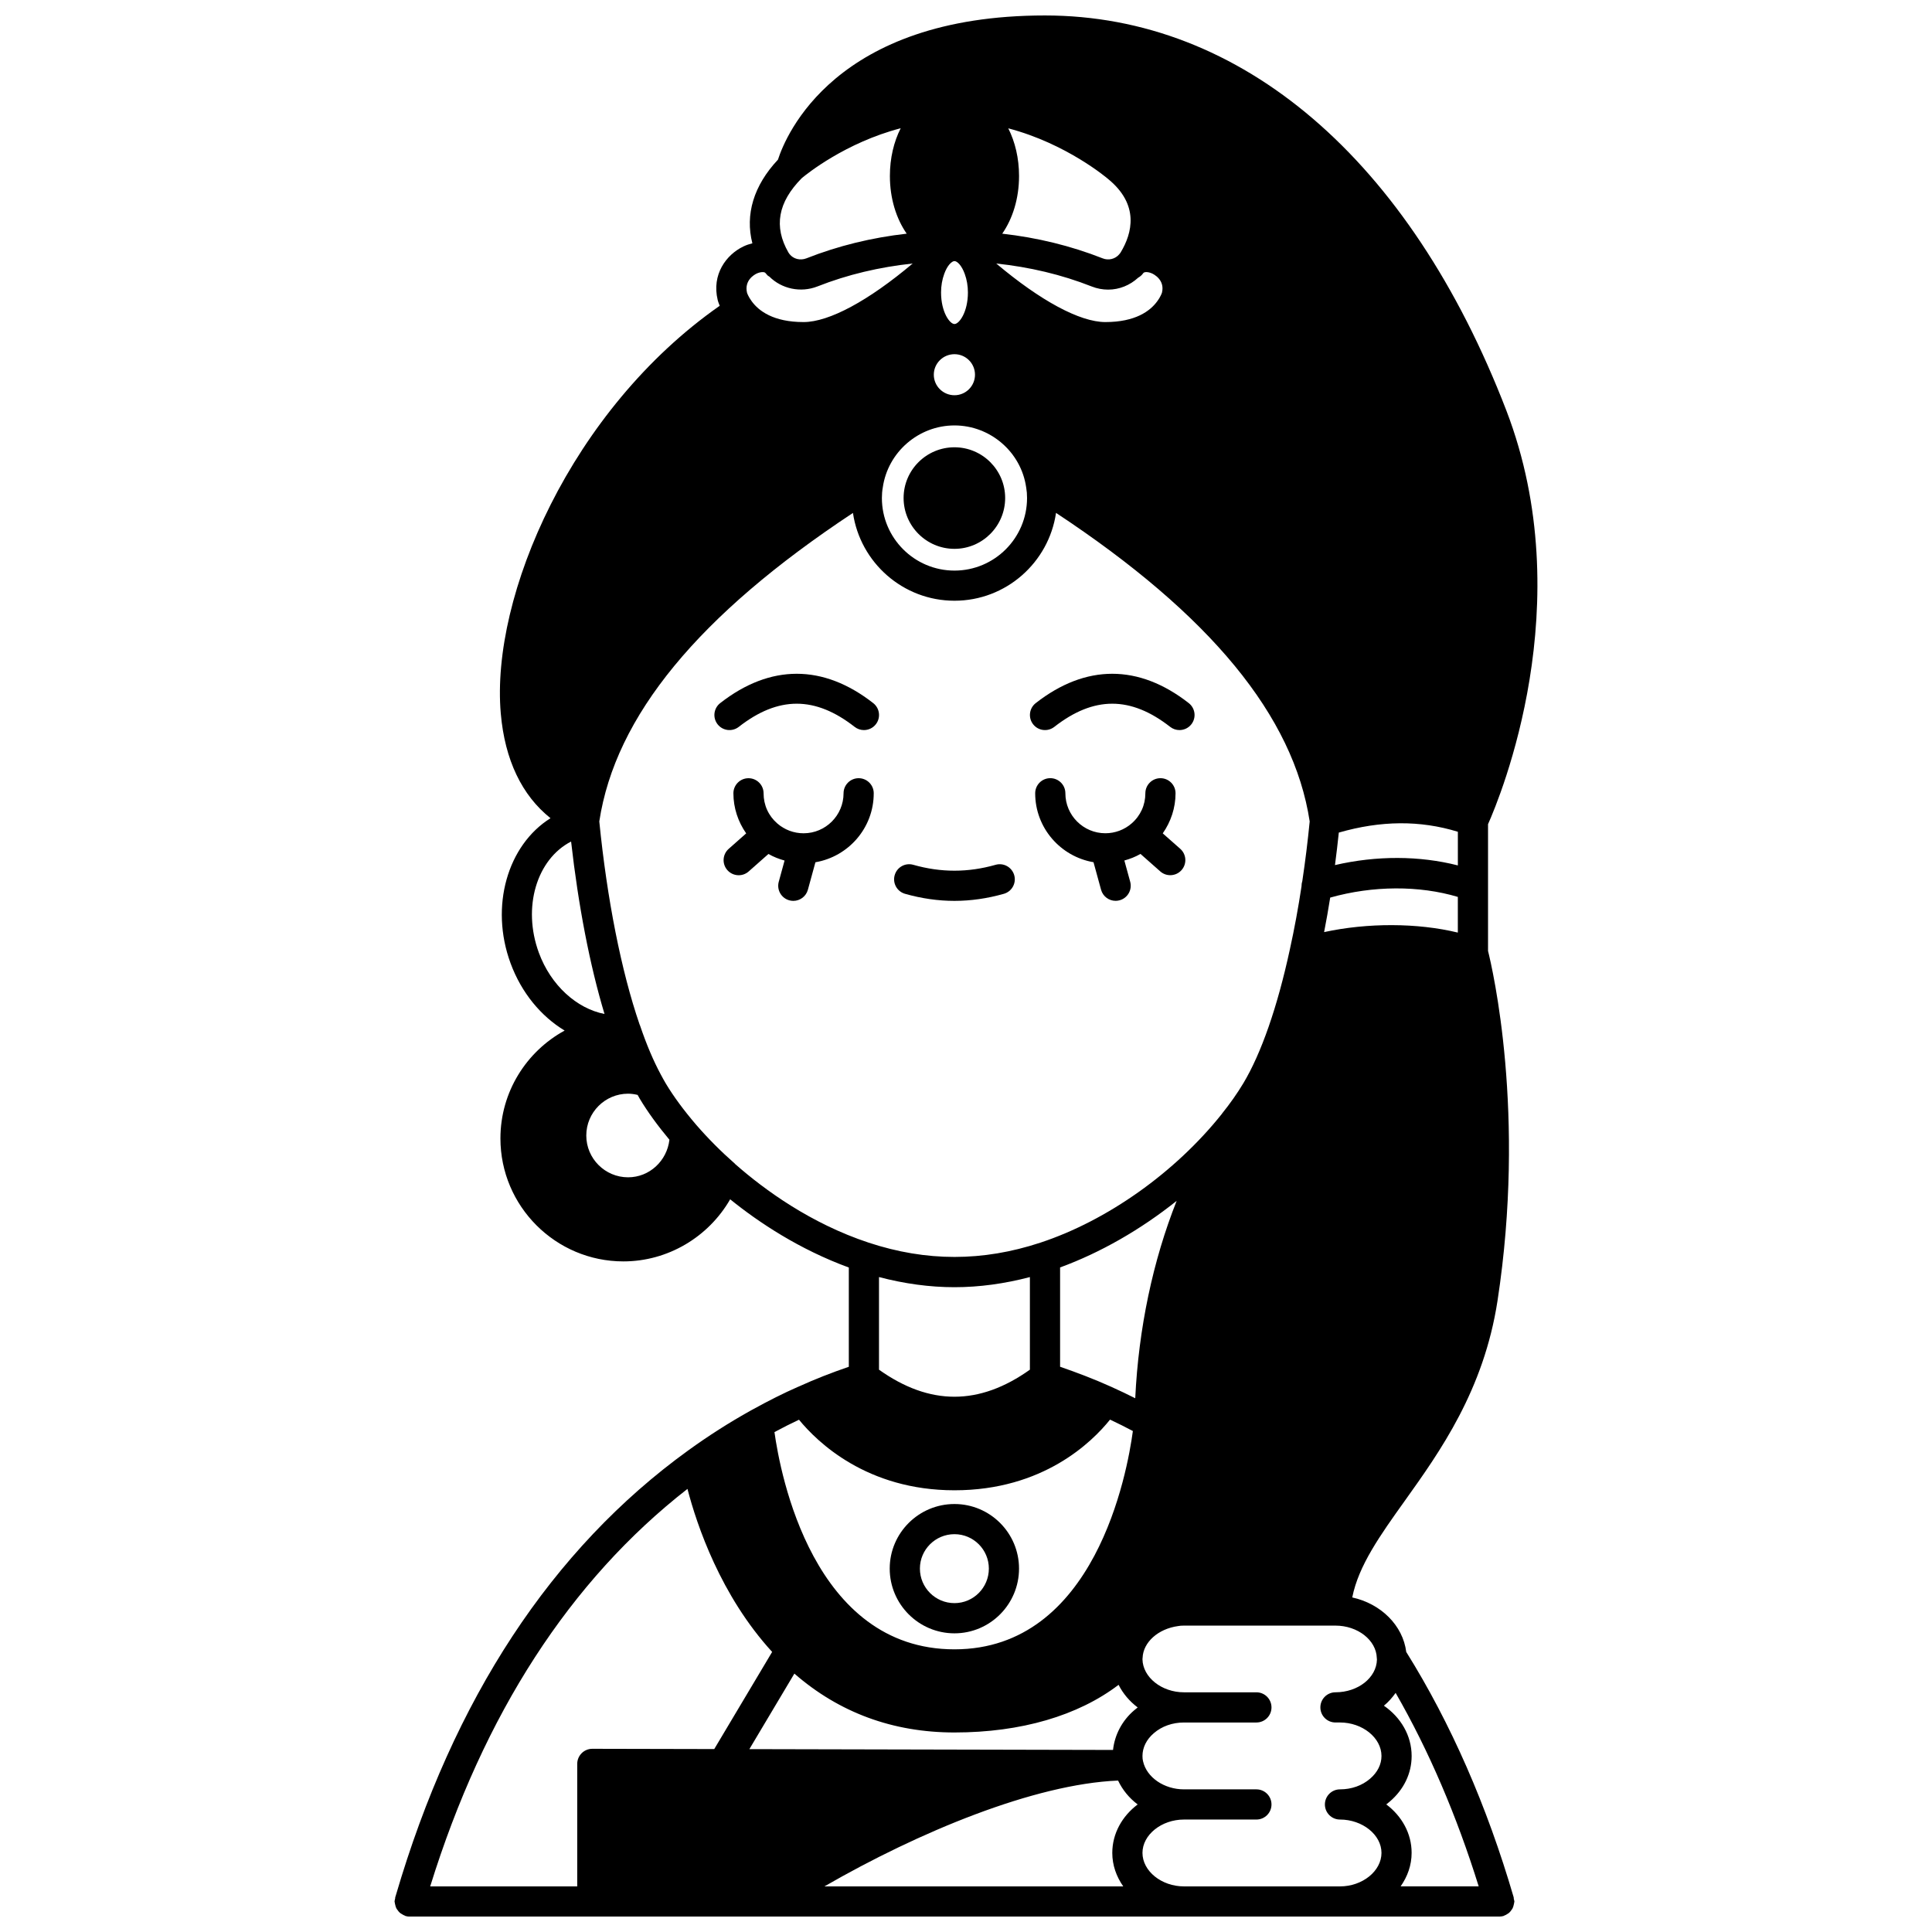 <?xml version="1.0" encoding="UTF-8"?>
<!-- Uploaded to: ICON Repo, www.svgrepo.com, Generator: ICON Repo Mixer Tools -->
<svg width="800px" height="800px" version="1.1" viewBox="144 144 512 512" xmlns="http://www.w3.org/2000/svg">
 <defs>
  <clipPath id="a">
   <path d="m248 148.09h304v503.81h-304z"/>
  </clipPath>
 </defs>
 <path d="m383.85 380.87c4.375 1.242 8.773 1.871 13.09 1.871s8.719-0.633 13.09-1.871c2.125-0.605 3.359-2.816 2.75-4.938-0.609-2.125-2.816-3.356-4.938-2.75-7.316 2.082-14.488 2.082-21.805 0-2.137-0.609-4.336 0.629-4.938 2.75-0.605 2.125 0.629 4.336 2.75 4.938z"/>
 <path d="m375.55 354.23c0-2.207-1.789-4-4-4-2.211 0-4 1.793-4 4 0 5.844-4.75 10.598-10.598 10.598-2.566 0-5.043-0.926-6.973-2.613-2.336-2.035-3.621-4.871-3.621-7.981 0-2.207-1.789-4-4-4s-4 1.793-4 4c0 3.848 1.23 7.535 3.387 10.621l-4.633 4.098c-1.656 1.465-1.812 3.992-0.348 5.644 0.789 0.891 1.891 1.348 2.996 1.348 0.945 0 1.891-0.332 2.648-1.004l5.238-4.633c1.34 0.777 2.789 1.328 4.273 1.746l-1.543 5.629c-0.582 2.133 0.672 4.332 2.801 4.914 0.355 0.098 0.711 0.145 1.062 0.145 1.75 0 3.367-1.168 3.856-2.941l2-7.293c8.754-1.5 15.453-9.094 15.453-18.277z"/>
 <path d="m339.78 336.63c10.48-8.188 20.23-8.188 30.711 0 0.73 0.57 1.594 0.848 2.457 0.848 1.191 0 2.367-0.527 3.156-1.535 1.359-1.738 1.051-4.25-0.691-5.613-13.262-10.363-27.289-10.363-40.551 0-1.742 1.359-2.051 3.875-0.691 5.613 1.352 1.734 3.863 2.047 5.609 0.688z"/>
 <path d="m423.4 336.63c10.48-8.188 20.23-8.188 30.711 0 0.73 0.57 1.594 0.848 2.457 0.848 1.191 0 2.367-0.527 3.156-1.535 1.359-1.738 1.051-4.25-0.691-5.613-13.262-10.363-27.289-10.363-40.551 0-1.742 1.359-2.051 3.875-0.691 5.613 1.352 1.734 3.859 2.047 5.609 0.688z"/>
 <path d="m452.14 364.85c2.16-3.09 3.391-6.773 3.391-10.621 0-2.207-1.789-4-4-4-2.211 0-4 1.793-4 4 0 3.109-1.289 5.945-3.633 7.984-1.922 1.684-4.402 2.609-6.965 2.609-5.848 0-10.598-4.754-10.598-10.598 0-2.207-1.789-4-4-4-2.211 0-4 1.793-4 4 0 9.176 6.699 16.773 15.457 18.273l2 7.293c0.488 1.777 2.098 2.941 3.856 2.941 0.352 0 0.707-0.047 1.062-0.145 2.129-0.582 3.383-2.781 2.801-4.914l-1.543-5.629c1.492-0.418 2.934-0.973 4.273-1.746l5.238 4.633c0.754 0.672 1.703 1.004 2.648 1.004 1.105 0 2.207-0.457 2.996-1.348 1.465-1.656 1.309-4.184-0.348-5.644z"/>
 <path d="m396.94 289.45c7.41 0 13.438-6.047 13.438-13.477 0-7.41-6.031-13.438-13.438-13.438-7.43 0-13.477 6.027-13.477 13.438 0 7.43 6.047 13.477 13.477 13.477z"/>
 <path d="m396.94 576.85c9.438 0 17.113-7.699 17.113-17.156 0-9.438-7.676-17.113-17.113-17.113-9.457 0-17.156 7.676-17.156 17.113 0 9.457 7.699 17.156 17.156 17.156zm0-26.277c5.031 0 9.117 4.086 9.117 9.117 0 5.051-4.086 9.156-9.117 9.156-5.051 0-9.156-4.106-9.156-9.156 0-5.027 4.109-9.117 9.156-9.117z"/>
 <g clip-path="url(#a)">
  <path d="m545.17 647.19c-0.023-0.137 0.004-0.273-0.035-0.406-7.082-24.25-16.664-46.102-28.465-65-0.879-7.035-6.715-12.785-14.309-14.445 1.664-8.441 7.406-16.484 13.926-25.609 9.324-13.055 20.926-29.305 24.57-53.012 7.606-49.609-1.328-87.973-2.512-92.707v-33.594c3.242-7.273 24.504-58.492 4.852-109.63-25.625-66.535-70.184-104.69-122.27-104.69-55.684 0-68.719 31.859-70.758 38.211-6.457 6.879-8.738 14.57-6.781 22.172-0.805 0.199-1.609 0.461-2.402 0.844-4.547 2.191-8.414 7.418-6.793 14.172 0.043 0.184 0.211 0.766 0.535 1.543-39.324 27.48-60.734 76.867-58.016 108.04 1.07 12.316 5.609 21.727 13.18 27.75-11.367 7.113-16.141 23.336-10.594 38.422 2.906 7.894 8.105 14.09 14.336 17.859-10.129 5.527-17.016 16.266-17.016 28.582 0 17.969 14.621 32.59 32.586 32.59 11.77 0 22.535-6.445 28.297-16.457 7.66 6.195 18.402 13.305 31.445 18.078v26.305c-4.519 1.551-8.902 3.25-13.195 5.207-0.102 0.031-0.188 0.078-0.285 0.121-0.027 0.012-0.051 0.02-0.078 0.031-3.703 1.621-7.723 3.641-11.922 5.961-0.082 0.031-0.152 0.082-0.234 0.125-0.074 0.043-0.148 0.074-0.223 0.121-5.715 3.184-11.309 6.75-16.633 10.609-36.145 26.125-62.211 65.812-77.488 117.95-0.016 0.031-0.02 0.07-0.031 0.105-0.035 0.125-0.074 0.238-0.113 0.359-0.031 0.117-0.008 0.227-0.027 0.344-0.055 0.258-0.156 0.504-0.156 0.777 0 0.113 0.055 0.203 0.062 0.312 0.016 0.188 0.066 0.355 0.109 0.535 0.074 0.328 0.152 0.648 0.301 0.941 0.082 0.168 0.207 0.309 0.316 0.465 0.18 0.258 0.355 0.504 0.594 0.711 0.164 0.148 0.359 0.246 0.551 0.367 0.246 0.156 0.488 0.305 0.77 0.402 0.07 0.027 0.129 0.082 0.203 0.109 0.375 0.109 0.75 0.16 1.121 0.16h288.76c0.035 0 0.066-0.02 0.105-0.02 0.324-0.012 0.648-0.043 0.977-0.141 0.066-0.02 0.113-0.07 0.18-0.094 0.34-0.117 0.637-0.289 0.926-0.488 0.133-0.09 0.273-0.16 0.387-0.266 0.273-0.234 0.48-0.516 0.684-0.82 0.082-0.129 0.18-0.234 0.246-0.371 0.152-0.301 0.23-0.621 0.309-0.961 0.039-0.184 0.094-0.355 0.109-0.543 0.008-0.105 0.059-0.191 0.059-0.301-0.016-0.254-0.113-0.473-0.16-0.715zm-33.789-25.004c0.316-0.238 0.625-0.488 0.922-0.75 3.742-3.195 5.797-7.481 5.797-12.082 0-5.41-2.879-10.238-7.352-13.324 1.215-0.988 2.219-2.156 3.109-3.394 8.809 15.32 16.176 32.527 22.012 51.266h-20.684c1.816-2.586 2.91-5.609 2.91-8.879 0.008-5.137-2.606-9.746-6.715-12.836zm-2.512-38.789c0.004 0.141 0.016 0.281 0.035 0.426-0.121 4.785-5.008 8.652-10.992 8.652-2.211 0-4 1.789-4 4 0 2.211 1.789 4 4 4h1.199c5.957 0 10.996 4.066 10.996 8.883 0 2.219-1.062 4.348-3.019 6.016-2.098 1.82-4.93 2.824-7.977 2.824-2.211 0-4 1.789-4 4 0 2.211 1.789 4 4 4 5.957 0 10.996 4.047 10.996 8.836 0 4.812-5.039 8.879-10.996 8.879h-41.348c-5.957 0-10.996-4.066-10.996-8.879 0-4.789 5.039-8.836 10.996-8.836h19.195c2.211 0 4-1.789 4-4 0-2.211-1.789-4-4-4h-19.195c-5.234 0-9.887-3.144-10.844-7.449-0.102-0.391-0.152-0.844-0.152-1.387 0-2.246 1.062-4.391 3.019-6.059 2.098-1.82 4.93-2.824 7.977-2.824h19.195c2.211 0 4-1.789 4-4 0-2.211-1.789-4-4-4h-19.195c-5.91 0-10.91-3.977-10.996-8.77 0.02-0.129 0.031-0.258 0.035-0.391 0.16-4.086 4.098-7.676 9.445-8.398 0.395-0.082 0.863-0.117 1.516-0.117h40.148c5.902 0 10.82 3.856 10.957 8.594zm-153.13-63.16c4.828 5.902 17.961 18.703 41.203 18.703 23.508 0 36.473-12.793 41.23-18.73 2.113 1 4.141 2.004 6.051 3.027-1.488 11.047-9.996 57.852-47.281 57.852-37.492 0-46.164-46.531-47.703-57.57 2.242-1.207 4.402-2.297 6.5-3.281zm-45.285-64.238c-6.106 0-11.082-4.965-11.082-11.078 0-6.109 4.969-11.082 11.082-11.082 0.867 0 1.699 0.133 2.523 0.324 0.188 0.332 0.367 0.672 0.562 1.008 2.062 3.449 4.719 7.102 7.863 10.871-0.641 5.594-5.281 9.957-10.949 9.957zm28.523-3.379c-0.035-0.035-0.07-0.059-0.109-0.094-0.008-0.004-0.012-0.012-0.02-0.016-0.035-0.035-0.047-0.078-0.09-0.117-3.672-3.223-7.106-6.672-10.199-10.238-3.344-3.891-6.082-7.613-8.129-11.035-0.414-0.719-0.824-1.426-1.258-2.254-1.984-3.668-3.848-8.051-5.531-13.02-0.047-0.137-0.102-0.273-0.164-0.402-4.832-14.082-8.605-33.145-10.66-53.758 4.254-27.898 26.289-54.695 67.223-81.75 1.93 13.137 13.242 23.266 26.906 23.266 13.672 0 24.988-10.137 26.91-23.281 40.934 27.035 62.969 53.836 67.223 81.773-0.508 5.211-1.164 10.52-1.957 15.824-0.125 0.387-0.203 0.797-0.203 1.227 0 0.02 0.008 0.039 0.008 0.059-0.852 5.66-1.891 11.32-3.113 16.852-3.301 15.227-7.562 27.473-12.312 35.41-1.645 2.731-3.547 5.43-5.644 8.035-0.023 0.027-0.027 0.062-0.047 0.094 0 0.004-0.004 0.004-0.008 0.004-12.375 15.52-30.363 28.277-48.109 34.125-15.285 5.039-30.195 5.039-45.477 0-15.418-5.094-27.633-14.031-35.238-20.703zm14.262-241.28c-0.043-0.059-0.246-0.367-0.297-0.426-3.941-6.859-2.793-13.301 3.531-19.699 1.293-1.082 11.605-9.422 26.219-13.23-1.816 3.586-2.863 7.926-2.863 12.652 0 5.961 1.684 11.297 4.453 15.289-9.242 1.043-18.152 3.211-26.586 6.539-1.625 0.633-3.453 0.172-4.457-1.125zm85.297 300.2c-4.453-2.008-9.02-3.758-13.602-5.336v-26.32c10.691-3.914 21.336-10.016 30.891-17.641-6.277 15.789-10.098 33.805-10.977 52.309-2.008-1.008-4.078-2.012-6.312-3.012zm-45.148-290.03c0-1.73 0.289-3.422 0.848-4.938 0.781-2.195 1.98-3.379 2.711-3.379 0.73 0 1.926 1.184 2.711 3.379 0.008 0.012 0.012 0.027 0.016 0.043 0.543 1.473 0.832 3.164 0.832 4.894 0 5.184-2.305 8.359-3.559 8.359-1.254 0-3.559-3.172-3.559-8.359zm58.551 0.023c-0.004 0.008-0.301 1.02-1.281 2.336-1.828 2.5-5.691 5.481-13.727 5.481-6.762 0-17.227-5.664-28.914-15.516 8.809 0.934 17.285 2.926 25.277 6.078 1.422 0.566 2.91 0.84 4.383 0.84 2.934 0 5.762-1.145 7.949-3.16 0.512-0.293 0.98-0.672 1.336-1.195 0.27-0.414 1.312-0.387 2.312 0.059 0.355 0.156 3.484 1.648 2.664 5.078zm-10.949-10.648c-0.117 0.188-0.25 0.355-0.438 0.566-1.039 1.199-2.797 1.629-4.312 1.023-8.449-3.332-17.375-5.504-26.637-6.547 2.769-3.996 4.453-9.328 4.453-15.289 0-4.715-1.047-9.047-2.856-12.629 15.484 4.066 26.219 13.219 26.438 13.406 8.359 6.82 6.434 14.355 3.352 19.469zm-49.523 32.418c0-3 2.457-5.438 5.477-5.438 3 0 5.438 2.438 5.438 5.438s-2.438 5.438-5.438 5.438c-3.019 0-5.477-2.438-5.477-5.438zm107.33 121.34c11.125-3.199 21.5-3.305 31.551-0.215v8.918c-10.176-2.606-21.57-2.637-32.566-0.09 0.379-2.887 0.719-5.754 1.016-8.613zm-120.85-91.461c1.336-9.375 9.5-16.438 18.996-16.438s17.664 7.051 18.996 16.398c0.008 0.043 0.016 0.094 0.023 0.137 0.145 0.816 0.215 1.695 0.215 2.699 0 10.605-8.625 19.234-19.234 19.234s-19.234-8.629-19.234-19.234c0.004-1.004 0.07-1.863 0.238-2.797zm118.57 108.69c11.309-3.188 23.574-3.246 33.824-0.18v9.453c-10.703-2.598-23.938-2.625-35.438-0.129 0.594-3.035 1.129-6.082 1.613-9.145zm-99.578 103.25c6.582 0 13.285-0.926 19.992-2.684v24.543c-13.438 9.555-26.551 9.555-39.988 0v-24.547c6.711 1.762 13.418 2.688 19.996 2.688zm-42.422 102.4c11.852 10.324 26.082 15.602 42.426 15.602 17.648 0 32.77-4.461 43.492-12.629 1.172 2.32 2.902 4.371 5.062 5.996-0.316 0.238-0.625 0.488-0.922 0.75-3.246 2.769-5.18 6.543-5.613 10.512l-96.371-0.215zm85.785 28.344c1.172 2.469 2.941 4.637 5.191 6.332-4.109 3.09-6.727 7.703-6.727 12.844 0 3.266 1.094 6.289 2.91 8.879l-79.199-0.004c24.953-14.391 55.617-27.133 77.824-28.051zm-95.84-399.34c1.082-0.52 2.125-0.52 2.379-0.188 0.082 0.105 0.172 0.203 0.266 0.305 0.113 0.141 0.234 0.273 0.336 0.375 0.133 0.129 0.305 0.184 0.449 0.289 3.254 3.246 8.281 4.344 12.727 2.606 7.988-3.152 16.457-5.141 25.246-6.078-11.684 9.852-22.148 15.516-28.91 15.516-8.039 0-11.902-2.981-13.746-5.512-0.918-1.238-1.23-2.223-1.234-2.223-0.797-3.312 1.938-4.816 2.488-5.09zm-57.66 179.96c-4.426-12.035-0.57-24.777 8.543-29.473 1.914 16.977 4.969 32.812 8.855 45.703-7.352-1.441-14.207-7.562-17.398-16.23zm39.383 142.09c2.492 9.602 8.797 28.297 22.441 43.199l-15.344 25.746-32.305-0.07h-0.008c-1.059 0-2.074 0.418-2.824 1.168s-1.176 1.766-1.176 2.832v32.469l-38.965-0.004c14.191-45.711 37.094-81.102 68.18-105.34z"/>
 </g>
</svg>